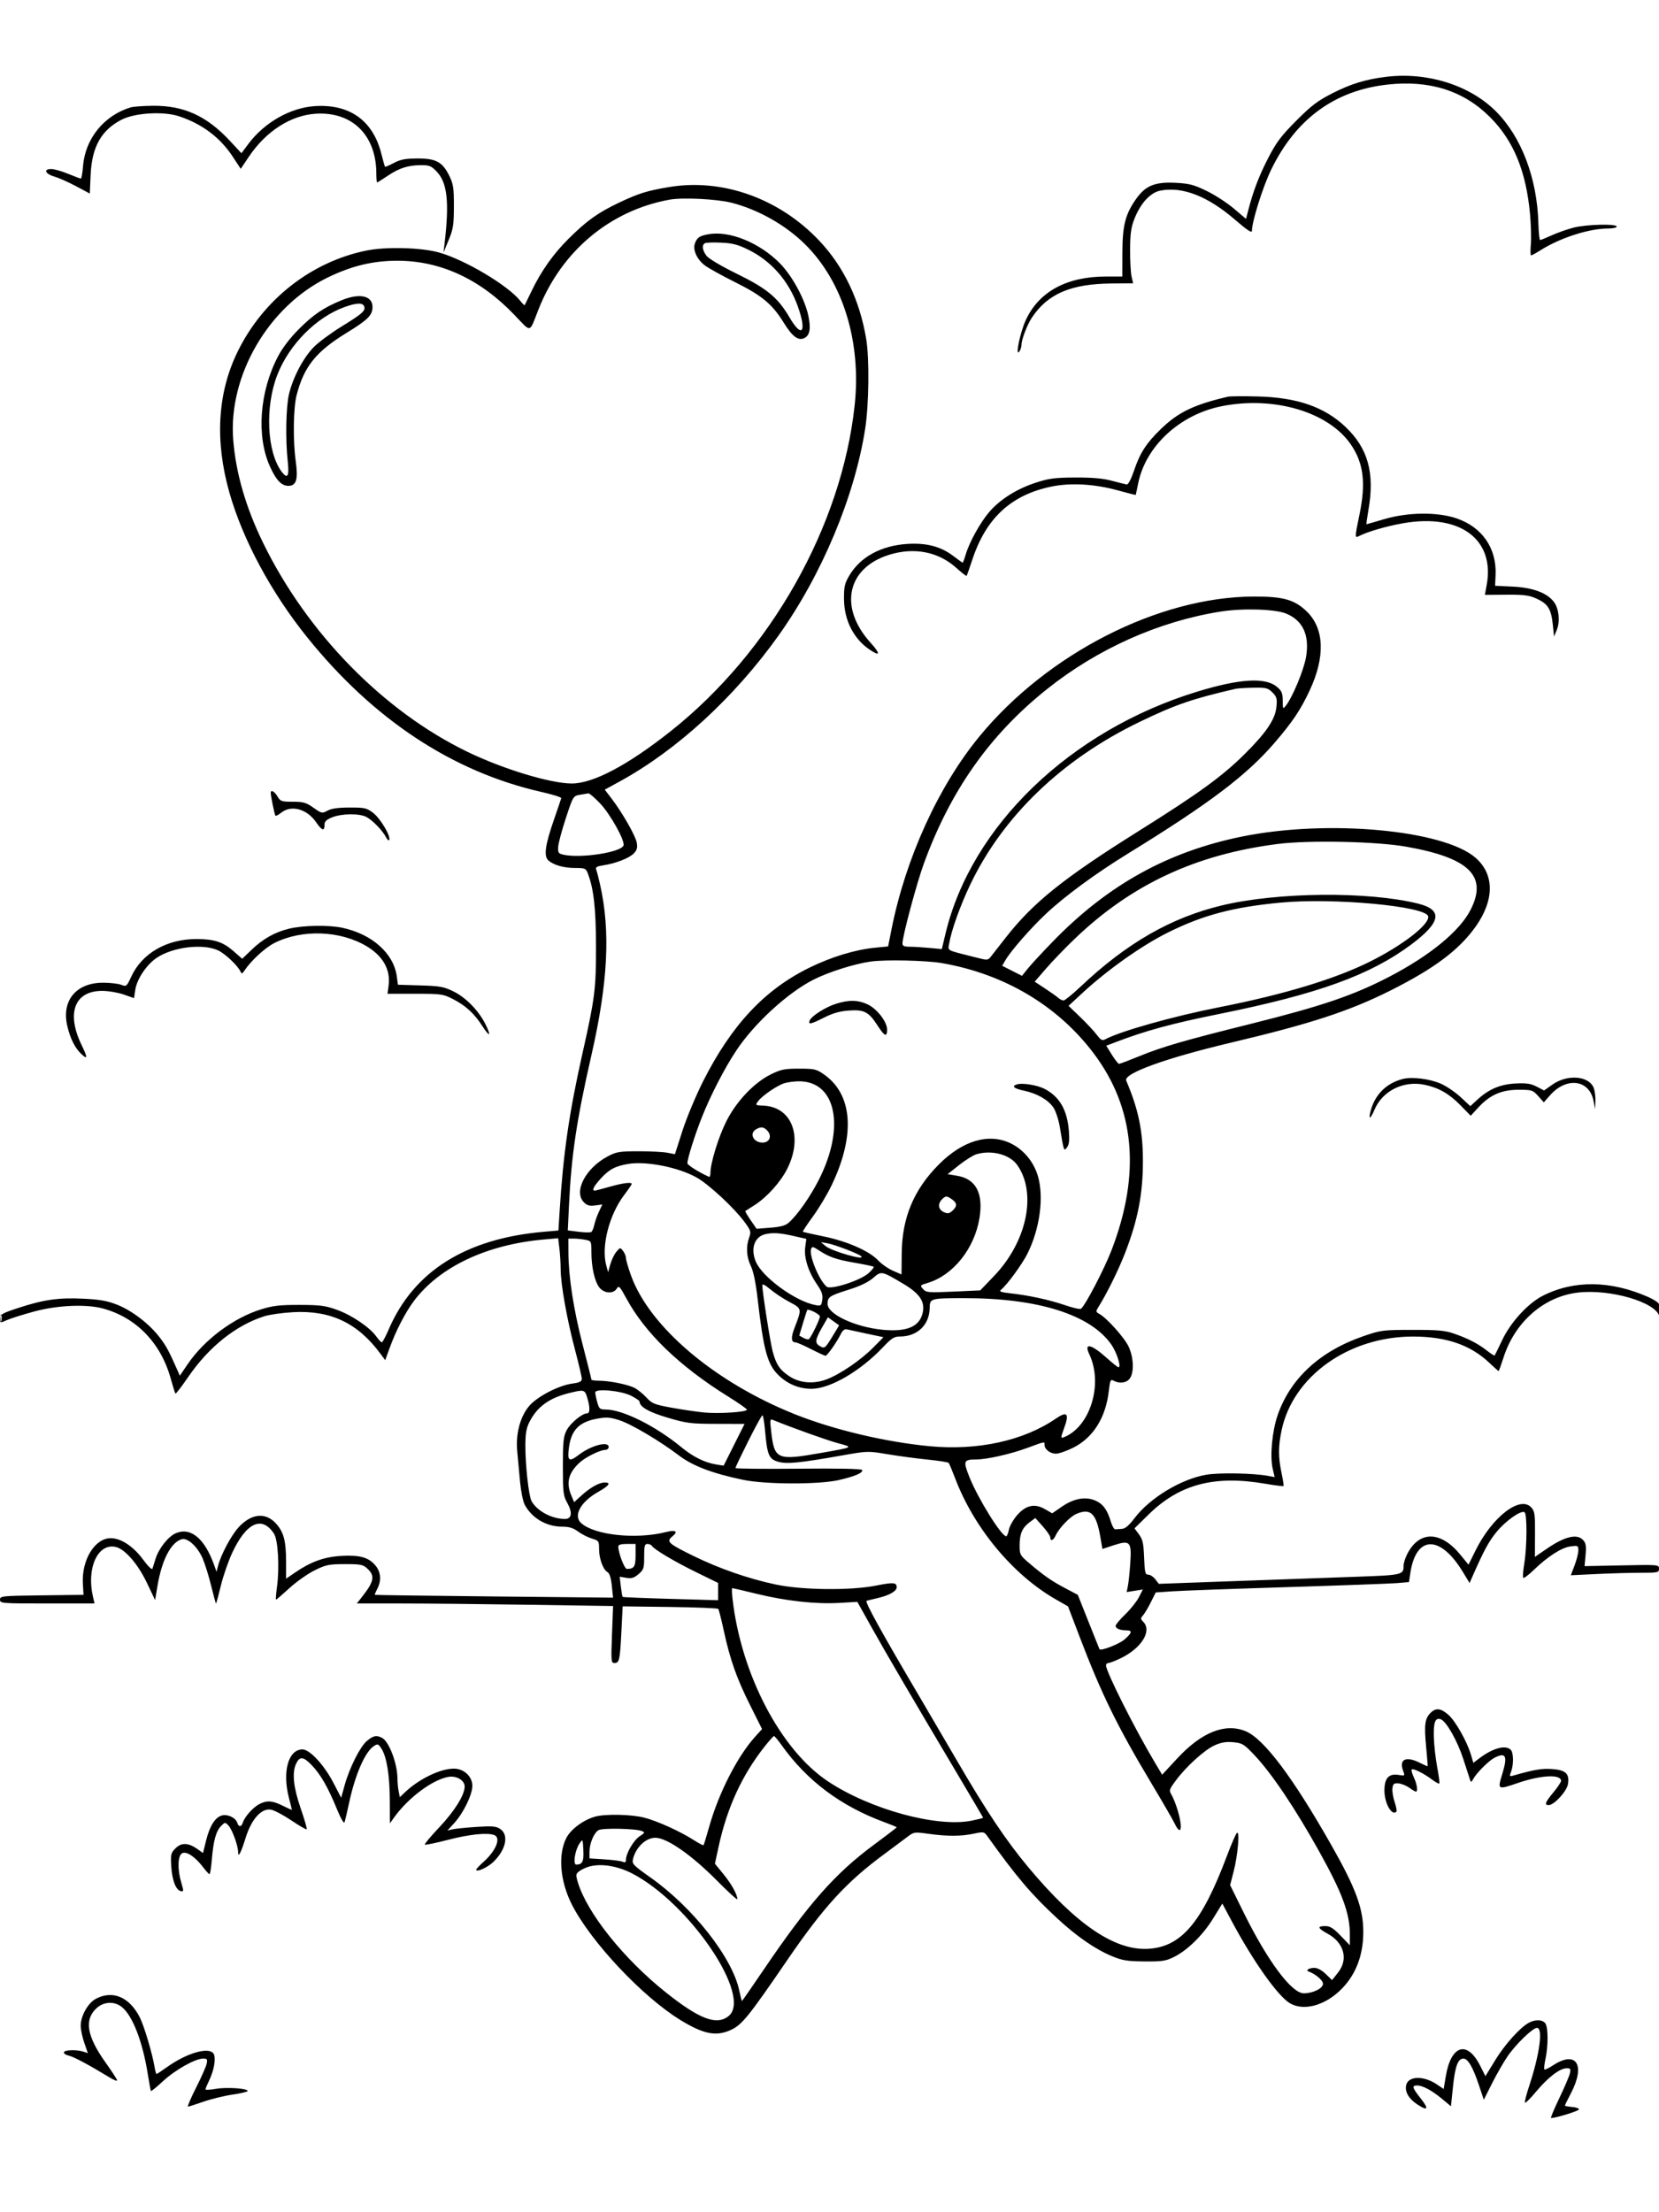 <svg xmlns="http://www.w3.org/2000/svg" width="864" height="1152" viewBox="0 0 864 1152" version="1.1">
	<path d="M 721.906 40.003 C 711.213 41.303, 703.376 43.714, 693.649 48.698 C 686.123 52.554, 682.815 55.082, 675 62.948 C 667.052 70.947, 664.662 74.143, 660.368 82.505 C 655.572 91.847, 652.629 99.592, 650.018 109.744 L 648.926 113.988 642.534 108.566 C 639.019 105.584, 632.623 101.447, 628.321 99.374 C 621.587 96.128, 619.310 95.547, 611.933 95.189 C 601.640 94.689, 596.711 96.656, 592.019 103.132 C 586.155 111.227, 584.581 117.145, 584.538 131.250 L 584.500 144 575.960 144 C 555.523 144, 541.006 151.908, 534.203 166.747 C 531.207 173.282, 528.566 186.305, 530.907 183 C 531.491 182.175, 531.976 180.615, 531.985 179.533 C 532.006 176.828, 534.942 169.129, 537.338 165.500 C 545.566 153.031, 557.669 147.816, 578.817 147.627 L 590.134 147.525 589.317 144.013 C 588.868 142.081, 588.524 135.775, 588.552 130 C 588.594 121.614, 589.049 118.377, 590.810 113.921 C 594.024 105.791, 599.071 100.302, 604.283 99.268 C 615.747 96.994, 629.034 102.173, 643.250 114.458 C 649.558 119.909, 652 121.515, 652 120.214 C 652 115.348, 657.643 97.388, 661.995 88.404 C 674.817 61.934, 695.152 47.064, 722.672 44.036 C 744.576 41.626, 762.254 47.249, 776 60.998 C 788.248 73.250, 794.777 89.075, 796.835 111.506 C 797.340 117.003, 797.527 124.088, 797.252 127.250 C 796.977 130.412, 797.042 133, 797.396 133 C 797.750 133, 799.943 131.797, 802.270 130.327 C 812.539 123.836, 827.560 119, 837.447 119 C 839.951 119, 842 118.550, 842 118 C 842 116.429, 826.138 116.814, 819.460 118.547 C 816.182 119.398, 811.083 121.198, 808.129 122.547 C 805.175 123.896, 802.459 125, 802.092 125 C 801.726 125, 801.316 121.064, 801.182 116.253 C 800.526 92.783, 792.343 71.232, 779.049 57.963 C 765.382 44.321, 743.352 37.397, 721.906 40.003 M 67.994 55.934 C 54.178 60.137, 44.396 72.201, 43.252 86.446 C 42.963 90.051, 42.450 92.998, 42.113 92.995 C 41.776 92.993, 38.800 91.879, 35.500 90.519 C 32.200 89.160, 28.262 88.037, 26.750 88.024 C 22.475 87.987, 23.449 90.522, 28.250 91.926 C 30.587 92.610, 35.712 94.885, 39.638 96.982 L 46.776 100.796 47.194 91.148 C 47.829 76.484, 52.764 67.699, 63.410 62.281 C 70.337 58.755, 85.064 57.877, 93.110 60.510 C 105.124 64.442, 114.592 71.525, 121.132 81.472 L 125.373 87.922 129.583 81.647 C 138.506 68.345, 151.371 60.061, 164.401 59.225 C 183.350 58.009, 195.938 70.373, 195.988 90.250 C 195.995 92.862, 196.180 95, 196.400 95 C 196.619 95, 199.118 93.440, 201.951 91.533 C 207.965 87.486, 212.609 86.013, 219.382 86.006 C 223.668 86.001, 224.666 86.427, 227.560 89.495 C 232.987 95.249, 234.059 105.449, 231.500 127 L 230.966 131.500 233.664 125 C 236.029 119.301, 236.364 117.145, 236.384 107.500 C 236.403 98.001, 236.090 95.850, 234.086 91.734 C 230.496 84.363, 227.130 82.494, 217.500 82.527 C 211.126 82.549, 208.617 83.020, 205.153 84.847 C 202.762 86.108, 200.674 86.996, 200.512 86.820 C 200.350 86.644, 199.480 83.575, 198.579 80 C 194.225 62.717, 182.003 54.029, 163.801 55.276 C 151.110 56.146, 137.651 63.822, 129.371 74.913 L 125.732 79.787 119.616 73.225 C 107.599 60.333, 95.704 54.935, 79.645 55.086 C 74.615 55.133, 69.372 55.515, 67.994 55.934 M 348.500 97.402 C 337.004 99.319, 332.662 100.668, 322.517 105.476 C 311.459 110.715, 305.662 114.848, 296.184 124.246 C 288.159 132.202, 281.816 141.173, 276.786 151.678 C 274.989 155.430, 273.409 158.681, 273.274 158.903 C 273.139 159.124, 272.106 158.134, 270.980 156.701 C 264.638 148.639, 242.013 135.188, 228.489 131.439 C 219.281 128.887, 201.014 128.411, 190.903 130.460 C 162.059 136.304, 136.898 156.082, 123.656 183.321 C 113.247 204.731, 111.826 229.565, 119.466 256.500 C 126.436 281.069, 141.236 308.589, 160.030 331.928 C 194.479 374.707, 235.762 401.949, 282 412.412 C 287.775 413.719, 292.407 415.173, 292.294 415.644 C 292.181 416.115, 290.465 421.176, 288.480 426.892 C 283.867 440.180, 283.100 445.908, 285.642 448.108 C 288.458 450.546, 293.701 452, 299.674 452 C 304.615 452, 305.135 452.222, 306.109 454.750 C 309.193 462.760, 310.355 473.005, 310.391 492.500 C 310.431 514.908, 309.837 519.664, 303.454 548.059 C 296.374 579.550, 293.304 600.758, 291.426 631.140 L 290.830 640.781 283.165 641.446 C 242.557 644.970, 215.432 662.045, 202.455 692.250 C 200.860 695.962, 199.236 699, 198.846 699 C 198.455 699, 197.162 697.632, 195.972 695.960 C 192.587 691.207, 183.330 684.924, 175.574 682.116 C 169.427 679.890, 166.863 679.551, 156 679.527 C 145.686 679.505, 142.189 679.906, 136 681.823 C 121.581 686.290, 106.404 697.625, 97.720 710.413 L 93.662 716.388 92.361 713.444 C 87.953 703.470, 86.621 701.004, 83.226 696.525 C 77.930 689.540, 68.848 682.534, 61.097 679.456 C 55.911 677.397, 52.130 676.719, 43.419 676.286 C 30.551 675.647, 22.532 676.799, 9.250 681.192 C 1.021 683.915, 0 684.516, 0 686.640 C 0 689.025, 0.003 689.026, 3.750 687.376 C 5.813 686.468, 12.225 684.455, 18 682.904 C 29.977 679.686, 44.826 679.041, 53.500 681.361 C 70.880 686.011, 83.788 699.327, 88.912 717.892 C 90.034 721.958, 91.142 725.476, 91.375 725.709 C 91.609 725.942, 94.573 722.083, 97.963 717.133 C 108.767 701.359, 122.861 690.113, 137.720 685.409 C 140.349 684.577, 147 683.638, 152.500 683.322 C 172.090 682.196, 186.315 688.930, 198.101 704.909 L 200.616 708.318 202.938 701.909 C 206.177 692.969, 211.122 683.395, 215.545 677.500 C 228.868 659.743, 253.357 648.133, 283.098 645.473 L 290.697 644.793 291.340 650.147 C 291.693 653.091, 291.987 657.975, 291.992 661 C 292.004 668.731, 295.285 687.129, 299.457 702.867 C 301.405 710.220, 303 717.040, 303 718.024 C 303 719.415, 301.874 719.967, 297.927 720.510 C 290.874 721.480, 279.799 727.248, 275.624 732.126 C 270.907 737.637, 268.513 746.660, 269.366 755.709 C 269.718 759.444, 270.375 766.550, 270.827 771.500 C 271.278 776.450, 272.361 781.850, 273.234 783.500 C 276.968 790.558, 284.516 795, 292.774 795 C 296.379 795, 298.485 795.645, 301.041 797.530 C 302.928 798.922, 306.165 800.568, 308.236 801.189 C 311.842 802.269, 312 802.500, 312 806.690 C 312 811.711, 314.082 817.387, 316.399 818.684 C 317.450 819.272, 318.205 821.665, 318.634 825.769 L 319.281 831.967 257.391 831.345 C 223.351 831.003, 195.379 830.627, 195.232 830.510 C 195.085 830.393, 195.645 828.993, 196.476 827.399 C 198.744 823.051, 198.377 818.602, 195.467 815.143 C 191.944 810.957, 187.284 809.674, 177.625 810.232 C 168.807 810.741, 161.812 813.281, 153.528 818.980 L 149 822.096 148.994 813.298 C 148.988 802.591, 147.807 797.988, 143.935 793.578 C 138.479 787.365, 131.001 788.020, 124.292 795.299 C 120.405 799.516, 115.028 809.612, 113.532 815.500 L 112.771 818.500 111.492 814.906 C 106.615 801.202, 99.355 795.154, 91.648 798.374 C 87.665 800.038, 82.658 806.350, 80.976 811.829 C 80.355 813.848, 79.654 816.108, 79.417 816.850 C 79.161 817.651, 77.179 815.746, 74.551 812.177 C 69.446 805.242, 63.037 801, 57.665 801 C 49.357 801, 42.420 812.356, 43.157 824.748 L 43.500 830.500 21.750 830.770 C 0.829 831.029, 0 831.114, 0 833.020 C 0 834.940, 0.747 835, 24.611 835 L 49.223 835 48.369 831.250 C 45.004 816.462, 50.972 803.517, 60.219 805.548 C 65.050 806.609, 71.810 814.394, 76.559 824.365 L 80.781 833.230 82.011 825.865 C 84.272 812.333, 89.043 803.143, 94.636 801.547 C 97.710 800.670, 102.823 805.338, 105.500 811.465 C 106.710 814.234, 108.718 820.663, 109.962 825.750 C 111.206 830.838, 112.348 835, 112.500 835 C 112.652 835, 113.783 830.838, 115.013 825.750 C 116.243 820.663, 118.933 812.900, 120.990 808.500 C 128.325 792.812, 136.451 789.128, 142.696 798.659 C 144.807 801.881, 145.624 816.272, 144.263 826.250 C 143.756 829.962, 143.533 833, 143.768 833 C 144.002 833, 147.149 830.292, 150.761 826.982 C 154.374 823.671, 160.274 819.513, 163.873 817.742 C 169.800 814.824, 171.285 814.519, 179.623 814.510 C 187.995 814.501, 189.062 814.719, 191.414 816.924 C 195.346 820.610, 194.802 823.556, 188.771 831.250 L 185.832 835 208.752 835 C 221.358 835, 251.386 835.299, 275.481 835.665 L 319.291 836.330 318.721 851.165 C 318.187 865.046, 318.268 866, 319.968 866 C 322.549 866, 322.871 864.565, 323.614 849.732 L 324.278 836.500 348.889 836.820 C 362.425 836.997, 373.754 837.447, 374.064 837.820 C 374.374 838.194, 375.653 843.225, 376.905 849 C 380.216 864.263, 383.617 873.910, 390.640 887.952 L 396.868 900.404 393.310 904.342 C 384.090 914.548, 374.371 933.527, 369.419 951 C 367.938 956.225, 366.580 960.670, 366.401 960.879 C 366.222 961.087, 363.921 959.878, 361.288 958.192 C 354.205 953.658, 342.314 948.272, 335.540 946.532 C 328.808 944.802, 315.279 944.517, 309.965 945.993 C 303.838 947.695, 297.262 952.567, 294.936 957.126 C 290.508 965.804, 291.661 979.656, 297.819 991.776 C 307.701 1011.225, 334.681 1039.904, 354.463 1051.986 C 366.439 1059.301, 372.920 1060.582, 380.509 1057.135 C 386.396 1054.460, 389.681 1050.400, 410.124 1020.528 C 429.048 992.875, 440.880 979.968, 460.608 965.456 C 464.949 962.263, 470.190 958.355, 472.256 956.773 C 475.985 953.917, 476.069 953.903, 483.579 954.948 C 493.337 956.305, 500.594 956.280, 507.181 954.868 C 512.222 953.787, 512.537 953.843, 514.168 956.118 C 529.541 977.562, 537.003 986.351, 550.408 998.801 C 560.709 1008.368, 570.441 1015.093, 579.241 1018.725 C 584.528 1020.907, 587.130 1021.323, 596 1021.404 C 605.127 1021.487, 607.126 1021.192, 611.286 1019.143 C 618.383 1015.649, 626.435 1007.752, 631.815 999.009 L 636.583 991.262 641.450 1000.381 C 652.462 1021.012, 665.271 1039.150, 671.586 1043.053 C 678.385 1047.255, 688.952 1044.773, 697.396 1036.989 C 705.729 1029.308, 710 1018.806, 710 1006 C 710 993.849, 706.147 983.369, 693.455 961 C 673.363 925.589, 658.258 905.487, 648.782 901.546 C 638.114 897.110, 625.826 901.970, 613.156 915.637 L 605.247 924.169 601.753 918.334 C 591.280 900.847, 576.029 870.586, 576.008 867.250 C 576.004 866.563, 576.563 865.996, 577.250 865.990 C 577.938 865.985, 580.750 864.908, 583.500 863.597 C 594.447 858.380, 600.126 849.269, 595.385 844.528 C 593.945 843.088, 593.933 842.727, 595.271 841.206 C 596.096 840.268, 597.926 837.197, 599.335 834.383 L 601.899 829.266 610.699 828.660 C 615.540 828.327, 642.450 827.346, 670.500 826.480 C 698.550 825.614, 724.266 824.670, 727.647 824.384 L 733.793 823.863 734.492 819.181 C 737.432 799.475, 749.994 799.126, 761.748 818.424 L 765.356 824.348 766.636 821.424 C 772.678 807.622, 775.313 802.731, 779.381 797.769 C 784.167 791.930, 792.108 786.331, 793.970 787.482 C 795.363 788.342, 795.287 805.380, 793.851 814.075 C 793.218 817.903, 792.975 821.308, 793.310 821.643 C 793.644 821.978, 796.074 820.164, 798.709 817.612 C 805.986 810.566, 813.220 805.914, 817.872 805.290 C 821.800 804.763, 822 804.864, 822 807.358 C 822 808.799, 821.117 812.302, 820.038 815.142 L 818.076 820.306 831.696 819.653 C 839.187 819.294, 849.520 819, 854.658 819 C 863.508 819, 864 818.888, 864 816.881 C 864 814.783, 863.820 814.767, 844.615 815.162 L 825.230 815.560 825.755 809.764 C 826.179 805.090, 825.933 803.584, 824.485 801.984 C 821.374 798.546, 814.963 800.058, 805.667 806.422 L 799.352 810.746 799.426 798.981 C 799.491 788.581, 799.269 786.960, 797.512 785.016 C 791.719 778.607, 777.111 789.879, 768.421 807.462 L 764.788 814.814 760.585 809.657 C 750.388 797.145, 739.183 796.964, 732.903 809.210 C 731.856 811.251, 730.993 813.951, 730.985 815.210 C 730.951 820.201, 730.796 820.235, 703.851 821.175 C 689.908 821.662, 661.625 822.672, 641 823.420 L 603.500 824.779 601.667 822.390 C 600.658 821.075, 599.015 820, 598.016 820 C 596.422 820, 596.156 818.906, 595.849 811.082 C 595.558 803.650, 595.112 801.640, 593.173 799.018 L 590.845 795.872 598.173 788.680 C 614.211 772.938, 632.353 768.119, 658.685 772.608 C 663.873 773.492, 668.268 774.055, 668.453 773.858 C 668.637 773.661, 668.170 770.575, 667.415 767 C 665.664 758.711, 665.677 753.190, 667.467 744.743 C 673.418 716.657, 702.397 696, 735.846 696 C 753.125 696, 765.730 700.322, 775.578 709.625 C 778.126 712.031, 780.331 714, 780.479 714 C 780.628 714, 781.783 710.786, 783.046 706.858 C 788.985 688.386, 803.987 675.256, 821.590 673.124 C 838.426 671.085, 862.400 678.062, 864.211 685.529 C 864.766 687.816, 864.827 687.578, 864.477 684.500 C 864.227 682.300, 864.017 679.913, 864.011 679.195 C 864.005 678.477, 861.483 676.777, 858.407 675.416 C 838.857 666.771, 819.742 666.531, 803.543 674.728 C 795.864 678.614, 786.811 688.454, 782.416 697.691 C 780.373 701.986, 778.564 705.667, 778.397 705.871 C 778.229 706.074, 776.384 704.897, 774.296 703.254 C 769.729 699.659, 764.391 696.923, 757 694.387 C 752.491 692.840, 748.618 692.505, 735.500 692.525 C 720.055 692.550, 719.170 692.664, 710 695.826 C 687.471 703.595, 672.050 717.779, 665.427 736.823 C 662.517 745.191, 661.296 758.310, 662.820 764.851 L 663.833 769.202 660.666 768.597 C 653.107 767.150, 635.156 766.793, 628.282 767.952 C 615.113 770.174, 598.804 780.047, 590.807 790.640 C 588.062 794.276, 585.994 796.048, 584.380 796.150 C 583.071 796.232, 581.487 796.345, 580.860 796.400 C 580.234 796.455, 579.153 794.576, 578.458 792.224 C 576.646 786.088, 574.353 783.045, 570.246 781.329 C 565.190 779.217, 559.163 780.354, 553.019 784.581 L 547.979 788.048 544.200 785.873 C 538.790 782.759, 534.177 783.808, 529.561 789.199 C 527.619 791.469, 525.748 794.827, 525.403 796.663 C 525.059 798.498, 524.432 800, 524.009 800 C 521.516 800, 509.286 780.288, 504.849 769.120 C 501.532 760.769, 501.807 760.041, 508.292 760.015 C 514.026 759.992, 526.236 757.232, 535.163 753.940 C 544.447 750.517, 544 750.593, 544 752.429 C 544 754.737, 546.927 757, 549.912 757 C 551.435 757, 555.481 755.601, 558.904 753.890 C 569.334 748.678, 575.877 738.244, 577.478 724.266 C 578.125 718.621, 578.366 718.126, 580.031 719.016 C 583.141 720.681, 586.786 720.144, 588.443 717.777 C 590.711 714.540, 590.402 706.836, 587.780 701.239 C 585.588 696.559, 576.381 686.286, 572.500 684.191 C 570.684 683.210, 570.633 682.899, 571.948 680.805 C 576.373 673.757, 582.422 661.526, 585.881 652.631 C 592.591 635.377, 595.239 621.731, 595.223 604.500 C 595.208 588.793, 592.885 577.636, 586.528 562.737 C 584.939 559.013, 607.083 551.003, 641.500 542.852 C 682.537 533.133, 702.616 526.572, 723.900 515.928 C 746.830 504.460, 759.788 494.770, 768.446 482.618 C 778.329 468.748, 778.357 455.357, 768.522 446.726 C 751.893 432.133, 691.411 426.593, 647 435.594 C 608.273 443.444, 577.039 460.736, 548.448 490.156 C 542.920 495.845, 537.012 502.223, 535.321 504.329 L 532.245 508.158 527.087 505.544 L 521.928 502.930 523.714 499.856 C 526.433 495.175, 536.856 483.270, 544.633 475.961 C 554.546 466.644, 570.495 454.922, 587.439 444.500 C 629.826 418.428, 649.261 403.737, 663.852 386.740 C 673.194 375.857, 677.372 369.624, 682.068 359.563 C 690.288 341.952, 689.728 327.249, 680.499 318.364 C 674.153 312.255, 668.264 310.602, 653 310.644 C 603.496 310.781, 545.609 340.288, 510.071 383.500 C 488.727 409.453, 471.644 446.946, 464.284 483.989 L 462.525 492.845 455.512 493.538 C 445.294 494.549, 432.890 498.339, 421.500 503.930 C 398.195 515.369, 381.017 533.722, 366.211 563 C 362.457 570.425, 357.611 582.022, 355.442 588.770 L 351.500 601.040 347.500 600.270 C 345.300 599.847, 338.550 599.507, 332.500 599.515 C 322.548 599.529, 321.024 599.782, 316.500 602.176 C 304.921 608.303, 298.573 620.573, 304.116 626.116 C 305.763 627.763, 307.061 628.121, 309.970 627.731 L 313.708 627.230 311.971 630.865 C 311.016 632.864, 309.922 635.957, 309.540 637.739 C 309.159 639.520, 308.423 641.239, 307.906 641.558 C 307.388 641.878, 304.432 641.823, 301.335 641.436 L 295.705 640.733 296.357 627.072 C 297.580 601.445, 300.331 583.126, 308.003 549.500 C 316.655 511.580, 318 484.913, 312.491 460.500 C 311.747 457.200, 310.857 453.774, 310.514 452.887 C 310.019 451.606, 310.779 451.137, 314.195 450.614 C 320.757 449.610, 327.797 446.845, 330.139 444.352 C 331.769 442.617, 332.103 441.361, 331.618 438.779 C 330.933 435.126, 324.095 423.166, 318.509 415.852 L 314.959 411.203 322.729 406.950 C 352.549 390.630, 382.430 363.205, 405.328 331.141 C 427.942 299.475, 445.116 258.520, 450.591 223.205 C 452.546 210.594, 452.815 186.612, 451.115 176.500 C 447.692 156.132, 439.416 138.831, 426.618 125.291 C 405.866 103.334, 376.275 92.769, 348.500 97.402 M 348.691 103.974 C 317.667 109.630, 292.408 130.788, 280.440 161.145 C 275.456 173.785, 277.004 173.466, 267.700 163.774 C 249.829 145.159, 229.050 135.653, 206.500 135.777 C 193.907 135.847, 182.952 138.525, 170.576 144.560 C 139.798 159.568, 118.844 195.593, 121.460 229 C 122.818 246.326, 127.997 264.203, 137.015 282.686 C 159.960 329.713, 199.717 370.355, 243.500 391.539 C 262.001 400.491, 286.761 408, 297.776 408 C 308.936 408, 326.912 398.495, 349.300 380.757 C 401.353 339.515, 438.388 273.880, 445.111 210.958 C 448.639 177.931, 439.002 146.713, 419.255 127.199 C 409.092 117.156, 394.898 109.135, 381 105.581 C 373.324 103.618, 355.507 102.732, 348.691 103.974 M 368.966 121.976 C 364.371 122.807, 363.077 123.667, 361.945 126.645 C 360.658 130.029, 362.921 135.084, 367.144 138.262 C 368.990 139.651, 376.043 143.554, 382.817 146.935 C 396.898 153.963, 402.204 158.380, 408.157 168.027 C 412.699 175.387, 415.849 177.686, 419.045 175.976 C 421.767 174.519, 422.361 171.056, 421.008 164.538 C 419.199 155.824, 412.617 143.675, 406.149 137.112 C 395.573 126.380, 379.896 119.999, 368.966 121.976 M 367.250 126.602 C 365.394 127.440, 365.733 130.391, 368.020 133.298 C 369.157 134.744, 375.989 138.774, 383.660 142.524 C 399.367 150.202, 405.145 154.975, 411.123 165.211 C 417.641 176.372, 420.288 173.103, 415.566 159.724 C 410.864 146.398, 401.782 135.965, 389.720 130.031 C 384.334 127.382, 381.455 126.628, 375.720 126.366 C 371.749 126.185, 367.938 126.291, 367.250 126.602 M 177.842 156.375 C 168.547 160.198, 163.264 163.768, 155.680 171.352 C 151.122 175.910, 147.140 181.108, 144.811 185.539 C 135.137 203.950, 133.438 227.211, 140.616 242.997 C 143.853 250.115, 146.616 253, 150.199 253 C 154.323 253, 155.335 249.641, 154.032 240.277 C 152.516 229.375, 152.749 212.384, 154.508 205.632 C 158.375 190.783, 164.624 183.050, 180.710 173.203 C 191.627 166.520, 194 164.133, 194 159.834 C 194 153.948, 187.254 152.503, 177.842 156.375 M 179.402 159.908 C 164.751 165.184, 150.646 179.383, 144.484 195.058 C 137.865 211.896, 138.984 235.691, 146.874 245.894 C 149.763 249.629, 150.700 247.876, 149.859 240.310 C 148.605 229.020, 148.918 211.972, 150.504 205.246 C 152.589 196.405, 158.158 185.923, 163.646 180.513 C 166.224 177.971, 172.721 173.195, 178.082 169.901 C 188.781 163.326, 190.510 161.772, 189.643 159.513 C 188.882 157.528, 185.668 157.652, 179.402 159.908 M 639.500 206.577 C 621.755 210.722, 613.614 214.647, 604.580 223.412 C 596.908 230.855, 593.753 235.756, 590.538 245.223 C 589.051 249.599, 587.555 252.416, 586.783 252.290 C 586.077 252.174, 582.575 251.298, 579 250.343 C 574.393 249.113, 568.860 248.624, 560 248.665 C 549.319 248.714, 546.324 249.105, 539.422 251.351 C 529.550 254.562, 520.820 260.059, 515.219 266.589 C 510.510 272.079, 504.843 282.305, 502.939 288.750 C 502.249 291.087, 501.534 293, 501.350 293 C 501.167 293, 498.959 291.429, 496.444 289.509 C 489.984 284.578, 482.522 282.622, 472.552 283.248 C 458.857 284.108, 448.002 290.038, 442.268 299.791 C 439.887 303.841, 439.508 305.549, 439.556 312 C 439.638 323.096, 444.617 332.795, 453.141 338.463 C 458.498 342.025, 458.571 340.426, 453.317 334.613 C 436.727 316.262, 441.101 295.739, 463.058 288.905 C 476.079 284.852, 488.661 287.293, 497.991 295.681 C 500.789 298.197, 503.224 300.085, 503.403 299.878 C 503.582 299.670, 504.921 295.879, 506.379 291.452 C 513.495 269.848, 526.595 257.724, 547.500 253.397 C 557.682 251.289, 570.120 252.015, 582.455 255.439 C 587.380 256.805, 591.453 257.828, 591.506 257.712 C 591.559 257.595, 592.111 254.948, 592.732 251.829 C 596.606 232.375, 614.398 215.886, 636.208 211.537 C 663.456 206.103, 691.816 214.471, 703.462 231.381 C 710.155 241.098, 711.438 251.453, 708 268 C 705.532 279.878, 705.522 280.318, 707.750 279.163 C 712.189 276.862, 722.336 273.923, 731 272.429 C 760.423 267.355, 778.627 280.909, 774.260 304.637 L 773.314 309.773 784.407 309.689 C 793.656 309.619, 796.275 309.955, 800.166 311.709 C 806.113 314.391, 807.830 317.088, 808.669 325.069 L 809.345 331.500 810.775 328.006 C 812.547 323.675, 811.915 317.129, 809.386 313.622 C 805.932 308.832, 798.455 305.989, 787.991 305.487 L 778.634 305.038 778.889 299.524 C 779.538 285.519, 771.916 274.451, 758.500 269.915 C 748.456 266.519, 733.066 266.711, 720.735 270.387 C 715.914 271.824, 711.836 273, 711.673 273 C 711.510 273, 711.949 269.738, 712.648 265.750 C 716.055 246.339, 712.494 233.432, 700.639 222.219 C 689.706 211.880, 675.513 206.977, 655 206.454 C 647.575 206.265, 640.600 206.320, 639.500 206.577 M 635.500 318.502 C 603.335 323.643, 571.498 337.898, 545.140 358.960 C 515.505 382.641, 495.124 411.504, 481.209 449.500 C 477.444 459.781, 470 487.550, 470 491.314 C 470 492.594, 470.903 493.002, 473.750 493.007 C 475.813 493.011, 480.425 493.287, 484 493.621 L 490.500 494.227 492.369 486.364 C 505.729 430.136, 557.450 380.364, 623.500 360.172 C 645.662 353.396, 658.984 352.591, 665.010 357.662 C 667.530 359.782, 668.005 360.911, 668.032 364.839 C 668.062 369.272, 668.141 369.402, 669.652 367.500 C 673.104 363.154, 679.013 348.959, 680.164 342.247 C 682.123 330.823, 678.577 323.071, 669.754 319.497 C 663.947 317.144, 647.062 316.653, 635.500 318.502 M 643.500 358.694 C 620.963 363.896, 612.065 366.963, 593.500 375.927 C 552.965 395.497, 522.128 425.191, 505.119 461.028 C 500.020 471.773, 495.423 484.659, 494.364 491.180 C 493.694 495.308, 492.246 494.526, 507.972 498.524 C 514.228 500.115, 514.495 500.105, 515.972 498.228 C 516.812 497.160, 520.373 492.614, 523.884 488.125 C 538.093 469.960, 553.953 457.246, 592.647 433 C 624.267 413.187, 636.428 404.366, 648.159 392.735 C 659.475 381.516, 664.141 374.584, 664.768 368.065 C 665.180 363.777, 664.911 362.821, 662.666 360.575 C 660.342 358.251, 659.380 358.011, 652.795 358.116 C 648.783 358.180, 644.600 358.440, 643.500 358.694 M 141 412.864 C 141 414.540, 143.020 424.353, 143.454 424.788 C 143.697 425.030, 145.104 424.277, 146.582 423.114 C 151.757 419.044, 159.839 421.275, 164.551 428.074 C 167.668 432.572, 169 433.031, 169 429.609 C 169 427.750, 169.896 426.859, 173.020 425.609 C 177.986 423.621, 187.185 423.521, 190.800 425.415 C 194.011 427.097, 199.246 432.503, 201.048 435.997 C 201.756 437.371, 202.510 437.969, 202.725 437.326 C 203.448 435.157, 198.055 426.144, 194.339 423.312 C 190.952 420.731, 189.945 420.501, 182.075 420.515 C 176.122 420.525, 172.609 421.019, 170.586 422.129 C 167.766 423.676, 167.530 423.628, 163.254 420.614 C 159.432 417.919, 157.982 417.500, 152.486 417.500 C 146.619 417.500, 146.012 417.291, 144.511 414.750 C 142.951 412.109, 141 411.061, 141 412.864 M 302 413.882 C 298.529 414.495, 298.469 414.594, 294.702 426 C 292.613 432.325, 290.813 439.059, 290.702 440.965 C 290.521 444.066, 290.816 444.501, 293.500 445.097 C 302.420 447.078, 323.347 443.866, 324.713 440.306 C 325.632 437.912, 317.815 423.874, 312.443 418.273 C 309.662 415.373, 306.962 413.059, 306.443 413.132 C 305.925 413.204, 303.925 413.542, 302 413.882 M 665.474 439.486 C 622.692 444.934, 589.211 460.585, 559.608 488.973 C 554.717 493.663, 548.049 500.585, 544.790 504.355 L 538.864 511.210 544.182 514.696 C 547.107 516.614, 550.210 518.817, 551.079 519.591 C 551.947 520.366, 553.213 521, 553.892 521 C 554.571 521, 558.586 517.731, 562.813 513.736 C 586.779 491.086, 609.899 477.814, 636.456 471.459 C 665.471 464.515, 712.502 464.093, 738.500 470.543 C 751.625 473.799, 750.529 480.259, 734.873 491.914 C 713.505 507.822, 686.346 517.638, 635 528.011 C 610.153 533.031, 596.647 536.709, 580.814 542.768 L 576.129 544.561 579.066 549.280 C 580.682 551.876, 582.359 554, 582.794 554 C 583.228 554, 587.973 552.207, 593.338 550.016 C 605.506 545.046, 616.125 541.965, 651.500 533.140 C 688.375 523.941, 705.010 518.279, 723.578 508.607 C 744.712 497.599, 760.107 484.962, 765.776 473.970 C 774.923 456.234, 765.318 446.733, 732.349 440.905 C 716.823 438.161, 681.728 437.416, 665.474 439.486 M 667 470.026 C 642.219 472.372, 626.682 476.476, 608.500 485.478 C 594.742 492.291, 576.797 504.979, 563.500 517.296 L 556.500 523.781 562.587 529.640 C 565.935 532.863, 569.810 537.012, 571.198 538.860 C 573.284 541.636, 574.050 542.044, 575.611 541.210 C 583.598 536.942, 611.074 529.212, 635 524.503 C 668.722 517.865, 695.328 509.812, 713.500 500.742 C 730.594 492.210, 744.595 481.329, 743.799 477.195 C 742.782 471.915, 694.582 467.415, 667 470.026 M 150.550 483.606 C 143.111 485.404, 136.853 488.946, 130.818 494.771 L 126.137 499.290 121.627 495.321 C 116.182 490.527, 111.515 489, 102.315 489 C 86.758 489, 73.946 496.420, 68.291 508.705 C 65.984 513.715, 65.793 513.870, 63.197 512.844 C 61.714 512.257, 57.502 511.761, 53.839 511.742 C 39.715 511.666, 31.923 521.017, 35.047 534.294 C 36.596 540.877, 39.084 545.827, 42.403 548.924 C 45.670 551.974, 45.681 550.785, 42.446 544.081 C 34.455 527.516, 38.854 516, 53.173 516 C 56.405 516, 61.470 516.851, 64.428 517.890 L 69.806 519.780 70.460 515.418 C 71.286 509.908, 76.308 502.373, 81.500 498.853 C 89.887 493.166, 105.497 491.221, 113.500 494.866 C 117.242 496.570, 123.988 502.976, 125.339 506.108 C 125.809 507.198, 126.217 507.078, 127.220 505.554 C 130.690 500.281, 138.040 493.505, 142.984 491.022 C 157.390 483.785, 177.407 484.548, 191.118 492.858 C 199.599 497.997, 203.496 505.106, 202.363 513.370 L 201.797 517.500 216.148 517.500 C 229.923 517.500, 230.721 517.613, 236 520.319 C 242.544 523.674, 247.008 527.781, 251.185 534.288 C 255.009 540.248, 255.998 539.723, 252.852 533.402 C 249.333 526.330, 242.651 519.467, 236.203 516.300 C 231.147 513.818, 229.180 513.460, 218.872 513.148 L 207.244 512.797 206.641 508.395 C 205.001 496.432, 193.690 486.378, 178.201 483.116 C 171.057 481.612, 157.826 481.846, 150.550 483.606 M 453.500 500.715 C 445.068 501.881, 431.608 506.135, 423.704 510.133 C 410.308 516.907, 392.898 532.863, 383.538 546.943 C 377.300 556.327, 370.049 570.375, 365.484 581.927 C 361.801 591.245, 358 603.334, 358 605.730 C 358 606.705, 363.797 610.362, 369.250 612.828 C 369.663 613.014, 370 612.076, 370 610.743 C 370 605.638, 374.149 592.147, 378.225 584 C 383.464 573.527, 392.745 563.745, 401.538 559.427 C 406.736 556.875, 408.610 556.500, 416.164 556.500 C 424.190 556.500, 425.147 556.723, 429.164 559.532 C 444.097 569.972, 445.570 591.135, 433.169 617.078 C 430.914 621.795, 426.529 629.133, 423.424 633.384 C 420.320 637.635, 417.942 641.254, 418.140 641.427 C 418.338 641.599, 423.225 642.702, 429 643.879 C 441.206 646.365, 452.817 651.481, 457.374 656.380 C 459.093 658.229, 462.525 660.624, 465 661.704 L 469.500 663.665 469.613 652.583 C 469.803 634.074, 475.892 619.511, 488.923 606.402 C 501.392 593.858, 515.077 589.868, 526.486 595.449 C 533.079 598.675, 538.327 604.995, 540.506 612.334 C 543.796 623.412, 541.541 640.042, 534.989 653.023 C 532.194 658.559, 524.433 669.134, 521.321 671.646 C 520.204 672.548, 521.242 672.939, 526.201 673.482 C 535.748 674.527, 546.692 676.903, 554.715 679.672 C 558.683 681.041, 562.379 681.884, 562.929 681.544 C 564.986 680.272, 575.116 660.875, 578.946 650.874 C 594.185 611.078, 591.061 577.009, 569.558 548.500 C 550.860 523.709, 523.115 507.207, 490.619 501.547 C 482.421 500.119, 461.241 499.644, 453.500 500.715 M 435.552 522.658 C 430.060 524.343, 422.562 529.094, 421.652 531.465 C 420.795 533.699, 422.307 533.379, 429.279 529.853 C 433.741 527.597, 437.365 526.572, 442.097 526.230 C 450.064 525.654, 452.447 526.905, 457.052 534.081 C 460.647 539.683, 462 540.249, 462 536.150 C 462 532.046, 456.654 525.200, 451.688 522.945 C 446.701 520.681, 442.251 520.602, 435.552 522.658 M 730.500 561.877 C 721.699 564.191, 715.769 570.295, 713.621 579.250 C 712.636 583.359, 713.827 582.570, 715.896 577.742 C 720.097 567.942, 731.073 562.563, 742.061 564.920 C 749.404 566.495, 754.764 569.581, 760.680 575.641 L 765.936 581.024 769.901 576.723 C 775.959 570.151, 781.976 567.500, 790.832 567.500 C 797.853 567.500, 798.288 567.639, 801.090 570.775 L 804.017 574.050 807.243 570.376 C 815.703 560.741, 827.539 562.115, 829.836 573 L 830.786 577.500 830.893 573.315 C 830.952 571.013, 830.569 567.997, 830.043 566.613 C 827.606 560.203, 816.354 559.251, 808.497 564.789 L 804.144 567.858 800.322 565.866 C 797.316 564.300, 795.006 563.946, 789.500 564.209 C 781.464 564.593, 775.489 567.078, 769.572 572.498 L 765.728 576.019 760.832 571.440 C 758.139 568.921, 753.549 565.767, 750.632 564.432 C 744.921 561.817, 735.347 560.602, 730.500 561.877 M 408.581 564.045 C 404.885 565.150, 397.008 570.513, 394.864 573.384 C 393.246 575.550, 393.277 575.577, 397.622 575.766 C 412.400 576.409, 418.297 591.833, 410.106 608.417 C 406.658 615.397, 399.532 623.363, 393 627.540 C 390.525 629.122, 388.344 630.516, 388.154 630.638 C 387.963 630.760, 389.204 632.890, 390.911 635.371 L 394.015 639.882 401.258 639.312 C 406.678 638.885, 409.094 638.208, 410.861 636.621 C 415.408 632.537, 421.992 623.136, 426.454 614.357 C 440.454 586.813, 435.385 562.681, 415.685 563.086 C 413.383 563.133, 410.187 563.565, 408.581 564.045 M 529.750 564.652 C 526.563 565.553, 527.930 566.844, 533.250 567.957 C 540.070 569.383, 545.895 572.720, 548.617 576.759 C 549.813 578.535, 551.300 583.028, 551.921 586.744 C 554.112 599.867, 554.038 599.659, 555.714 597.443 C 556.807 595.999, 557.050 593.802, 556.661 588.884 C 555.798 577.951, 551.779 571.019, 543.977 567.004 C 540.238 565.080, 532.667 563.828, 529.750 564.652 M 393.750 588.080 C 390.062 590.228, 392.368 595, 397.093 595 C 400.928 595, 402.242 591.385, 399.429 588.571 C 397.621 586.764, 396.219 586.642, 393.750 588.080 M 508.500 601.069 C 506.850 601.558, 502.800 604.092, 499.500 606.699 L 493.500 611.441 498.500 612.281 C 508.268 613.922, 512.204 621.383, 510.110 634.287 C 507.534 650.164, 496.414 664.099, 483.150 668.073 C 479.098 669.287, 479.031 669.377, 480.741 671.282 C 482.385 673.113, 483.413 673.199, 496.500 672.599 L 510.500 671.958 517.714 664.441 C 534.856 646.581, 540.122 621.254, 529.735 606.633 C 525.858 601.177, 516.454 598.713, 508.500 601.069 M 327.203 606.105 C 320.323 607.264, 317.168 608.965, 312.675 613.938 C 309.169 617.818, 308.118 620, 309.753 620 C 310.167 620, 313.654 619.100, 317.500 618 C 324.333 616.046, 329 615.455, 329 616.543 C 329 616.842, 327.195 619.477, 324.988 622.399 C 317.187 632.732, 313.036 649.167, 315.744 659 L 316.708 662.500 317.867 658.345 C 318.504 656.059, 319.920 653.134, 321.012 651.845 C 322.962 649.543, 323.026 649.536, 324.499 651.441 C 325.325 652.509, 326 654.169, 326 655.132 C 326 656.094, 327.182 660.170, 328.626 664.190 C 338.252 690.982, 372.318 719.824, 414 736.473 C 434.163 744.526, 461.082 750.911, 484.118 753.103 C 509.148 755.485, 533.049 750.267, 549.840 738.755 C 555.758 734.698, 557.002 736.047, 554.245 743.530 C 552.413 748.504, 552.367 749.074, 553.838 748.518 C 567.676 743.289, 574.684 720.780, 567.312 705.245 C 564.319 698.937, 568.280 699.838, 576.647 707.368 C 579.478 709.916, 582.115 712, 582.508 712 C 584.049 712, 581.681 704.397, 578.866 700.305 C 568.103 684.661, 540.722 675.976, 502.289 676.014 C 484.615 676.031, 484.248 676.133, 484.180 681.052 C 484.058 689.874, 477.827 695.924, 468.807 695.978 C 465.633 695.997, 464.370 696.785, 459.832 701.584 C 448.118 713.970, 432.422 723.124, 422.750 723.211 C 416.054 723.272, 409.712 720.568, 404.917 715.608 C 399.582 710.090, 397.555 702.418, 394.584 676.500 C 393.609 668, 392.385 662.046, 391.047 659.298 C 388.750 654.583, 388.431 649.216, 390.163 644.427 C 391.240 641.448, 391.059 640.848, 387.704 636.277 C 382.443 629.111, 369.299 616.889, 362.969 613.277 C 353.564 607.911, 336.636 604.516, 327.203 606.105 M 490.571 624.571 C 488.233 626.910, 488.649 629.883, 491.496 631.180 C 493.558 632.120, 494.340 632.002, 495.996 630.504 C 498.591 628.155, 498.530 626.484, 495.777 624.557 C 493.009 622.618, 492.524 622.619, 490.571 624.571 M 398.500 642.719 C 392.952 644.071, 390.838 650.055, 393.531 656.785 C 396.776 664.896, 414.042 677.565, 424.622 679.599 C 427.549 680.161, 427.774 679.992, 428.232 676.872 C 428.615 674.260, 428.016 672.521, 425.444 668.782 C 420.952 662.251, 418.614 654.835, 419.351 649.455 L 419.942 645.147 413.023 643.574 C 406.150 642.010, 402.332 641.786, 398.500 642.719 M 296.031 652.250 C 296.086 664.933, 298.715 681.969, 303.426 700.160 C 305.942 709.873, 308 718.086, 308 718.410 C 308 718.735, 309.717 719, 311.816 719 C 317.329 719, 326.974 720.935, 330.480 722.745 C 332.141 723.603, 334.932 725.865, 336.681 727.772 C 339.556 730.907, 340.807 731.413, 349.681 733.036 C 355.082 734.023, 362.735 735.149, 366.689 735.539 C 374.348 736.293, 389 735.332, 389 734.076 C 389 733.662, 384.539 730.546, 379.086 727.152 C 353.864 711.453, 336.048 694.270, 326.227 676.171 C 322.751 669.765, 322.293 669.301, 321.193 671.062 C 319.410 673.917, 314.615 673.598, 312.147 670.459 C 309.694 667.341, 308 659.832, 308 652.076 C 308 646.351, 307.946 646.239, 304.875 645.625 C 303.156 645.281, 300.456 645, 298.875 645 L 296 645 296.031 652.250 M 430 648.921 C 433.233 651.618, 451.256 656.715, 448.469 654.144 C 447.015 652.803, 434.537 648.044, 430.784 647.399 L 427.500 646.835 430 648.921 M 422.438 650.300 C 421.176 653.590, 426.577 666.744, 430.541 670.034 C 432.657 671.790, 448.020 666.847, 452.281 663.041 C 454.051 661.459, 455.274 659.944, 454.999 659.675 C 454.725 659.405, 450.313 658.463, 445.196 657.583 C 435.482 655.911, 431.679 654.584, 426.255 650.971 C 423.528 649.155, 422.919 649.048, 422.438 650.300 M 454.686 665.526 C 452.219 667.658, 447.876 669.748, 442.202 671.533 C 431.910 674.772, 431 675.379, 431 679.018 C 431 684.416, 445.562 691.181, 460.033 692.505 C 472.674 693.662, 479.219 690.681, 480.637 683.122 C 481.665 677.641, 478.765 673.479, 470.500 668.575 C 458.994 661.748, 459.045 661.757, 454.686 665.526 M 397 669.199 C 397 672.615, 401.143 699.062, 402.422 703.813 C 404.260 710.640, 406.105 713.379, 411.084 716.675 C 416.527 720.276, 423.769 720.855, 430.638 718.236 C 437.603 715.581, 448.371 708.213, 454.800 701.702 L 460.101 696.335 451.800 694.591 C 447.235 693.631, 442.562 692.617, 441.416 692.338 C 439.860 691.959, 438.971 692.549, 437.907 694.665 C 435.678 699.098, 430.819 706, 429.928 706 C 429.484 706, 426.057 704.427, 422.311 702.505 C 418.565 700.583, 414.923 699.008, 414.219 699.005 C 411.984 698.996, 411.847 696.463, 413.810 691.406 C 417.698 681.385, 417.722 681.502, 411.049 677.946 C 407.772 676.199, 403.271 673.212, 401.046 671.307 C 398.678 669.281, 397 668.406, 397 669.199 M 418.272 688.750 L 416.246 695.500 418.361 696.662 C 419.523 697.302, 420.803 697.622, 421.204 697.374 C 422.280 696.709, 427 687.052, 427 685.516 C 427 684.532, 422.319 682, 420.500 682 C 420.389 682, 419.386 685.038, 418.272 688.750 M 0.195 686.500 C 0.215 688.150, 0.439 688.704, 0.693 687.731 C 0.947 686.758, 0.930 685.408, 0.656 684.731 C 0.382 684.054, 0.175 684.850, 0.195 686.500 M 428.080 691.360 C 424.422 697.753, 424.261 699.534, 427.200 701.107 C 429.593 702.388, 429.756 702.233, 434.761 693.911 L 437.023 690.152 434.091 688.065 L 431.160 685.977 428.080 691.360 M 296.500 725.401 C 286.104 727.961, 279.868 732.466, 275.786 740.366 C 274.141 743.551, 273.642 746.337, 273.614 752.500 C 273.568 762.791, 275.332 778.885, 276.808 781.642 C 279.564 786.790, 287.348 790.980, 294.180 790.994 C 297.807 791.002, 298.269 787.706, 295.370 782.500 C 293.345 778.864, 293.142 777.143, 293.142 763.572 C 293.141 750.790, 293.419 748.100, 295.073 744.856 C 296.953 741.171, 303.177 736, 305.732 736 C 307.312 736, 307.353 732.911, 305.842 727.866 C 304.565 723.604, 304.194 723.507, 296.500 725.401 M 310.006 725.118 C 310.009 725.878, 310.480 728.188, 311.053 730.250 C 311.991 733.629, 312.425 734, 315.442 734 C 324.257 734, 341.447 742.574, 355 753.732 C 361.015 758.683, 367.065 761.667, 373.021 762.619 L 376.866 763.234 382.315 752.367 L 387.765 741.500 373.132 741.468 C 359.648 741.438, 357.651 741.184, 347.676 738.237 C 337.745 735.303, 333.165 732.655, 333.033 729.770 C 333.015 729.369, 331.087 728.060, 328.750 726.862 C 323.477 724.160, 309.997 722.906, 310.006 725.118 M 389.711 750.407 C 386.020 757.780, 383 764.110, 383 764.473 C 383 764.835, 397.738 764.990, 415.750 764.816 C 436.606 764.615, 448.682 764.858, 449 765.487 C 449.710 766.888, 445.168 768.842, 436.753 770.755 C 426.418 773.104, 398.555 773.028, 387.024 770.618 C 371.094 767.290, 360.843 763.412, 353.720 758.020 C 343.362 750.179, 328.612 741.466, 322.373 739.504 C 317.555 737.988, 315.755 737.878, 310.809 738.798 C 301.641 740.503, 297.555 744.674, 296.335 753.572 C 295.338 760.849, 296.254 761.556, 301.497 757.554 C 307.891 752.673, 317 750.291, 317 753.500 C 317 754.325, 316.212 755.010, 315.250 755.022 C 312.423 755.057, 304.731 758.899, 301.661 761.809 C 295.992 767.182, 294.771 772.123, 297.498 778.650 L 298.997 782.236 302.939 778.675 C 307.547 774.511, 312.066 772, 314.950 772 C 318.395 772, 317.260 773.662, 311.656 776.825 C 302.286 782.113, 298.348 789.365, 302.750 793.224 C 309.886 799.481, 331.288 801.715, 346.788 797.821 C 351.955 796.523, 353.358 797.476, 350.132 800.092 C 346.832 802.768, 347.971 803.810, 361.318 810.331 C 374.781 816.908, 389.811 822.117, 404 825.124 C 417.825 828.053, 443.047 828.320, 456.283 825.677 C 465.241 823.888, 467 824.029, 467 826.536 C 467 828.544, 463.324 830.690, 457.500 832.080 C 454.750 832.736, 451.965 833.412, 451.312 833.581 C 450.178 833.876, 459.042 849.928, 479.151 884 C 483.857 891.975, 492.553 906.825, 498.474 917 C 513.648 943.077, 524.070 958.632, 535.657 972.500 C 560.419 1002.137, 580.546 1015.816, 597.944 1014.833 C 615.182 1013.859, 625.930 1001.194, 638.952 966.511 C 641.221 960.467, 643.563 955.067, 644.157 954.511 C 645.772 952.997, 644.678 966.026, 642.471 974.582 L 640.644 981.664 647.763 996.082 C 660.191 1021.254, 672.673 1038, 679.006 1038 C 683.839 1038, 689 1035.437, 689 1033.036 C 689 1031.240, 685.199 1027.999, 681.500 1026.641 C 679.777 1026.009, 681.795 1024.750, 684.532 1024.750 C 686.118 1024.750, 688.442 1026.006, 690.438 1027.940 L 693.729 1031.130 696.865 1027.171 C 702.322 1020.280, 699.995 1011.641, 691.420 1006.956 C 686.185 1004.097, 685.843 1003, 690.184 1003 C 692.695 1003, 694.385 1004.056, 698.184 1007.997 L 703 1012.993 703 1007.391 C 703 996.352, 699.122 985.864, 686.955 964 C 674.647 941.881, 662.315 923.523, 653.464 914.144 C 647.872 908.219, 647.054 907.712, 642.363 907.261 C 638.608 906.900, 636.089 907.309, 632.621 908.844 C 627.367 911.167, 617.637 920.002, 612.254 927.335 C 608.827 932.003, 608.747 932.303, 610.239 934.848 C 611.094 936.307, 612.515 939.944, 613.397 942.932 C 616.154 952.272, 615.047 956.517, 611.691 949.477 C 610.767 947.540, 605.366 938.202, 599.690 928.727 C 581.795 898.858, 573.570 882.034, 561.937 851.500 L 556.222 836.500 549.942 832.922 C 527.668 820.230, 507.362 795.868, 497.499 770 C 495.926 765.875, 494.382 762.189, 494.069 761.808 C 493.756 761.428, 488.775 760.640, 483 760.058 C 477.225 759.476, 467.869 758.222, 462.210 757.273 C 452.019 755.563, 451.793 755.569, 438.710 757.885 C 416.080 761.892, 409.665 762.516, 405.117 761.153 C 400.403 759.741, 399.550 757.656, 398.409 744.750 C 398.032 740.487, 397.431 737, 397.074 737 C 396.716 737, 393.403 743.033, 389.711 750.407 M 401.591 745.118 C 403.290 760.178, 404.499 760.697, 428.131 756.509 C 444.705 753.572, 444.493 753.697, 436.494 751.563 C 430.878 750.065, 412.339 743.439, 402.685 739.481 C 401.003 738.791, 400.923 739.203, 401.591 745.118 M 560.481 788.394 C 557.214 789.817, 551.505 795.799, 549.762 799.623 C 548.576 802.226, 547 802.800, 547 800.629 C 547 799.874, 545.244 797.287, 543.098 794.879 L 539.197 790.500 536.348 792.596 C 532.421 795.487, 531.032 798.620, 531.015 804.627 C 531.001 809.573, 531.182 809.909, 536.147 814.127 C 543.698 820.543, 547.749 823.348, 554.909 827.122 L 561.319 830.500 566.882 844.500 C 569.942 852.200, 572.515 858.633, 572.601 858.795 C 573.190 859.910, 582.904 856.145, 585.641 853.742 C 589.621 850.247, 589.869 849, 586.582 849 C 583.305 849, 580.999 848.025, 581.005 846.643 C 581.008 846.014, 583.272 843.318, 586.035 840.652 C 588.798 837.986, 591.988 833.984, 593.123 831.759 L 595.186 827.715 590.975 828.388 L 586.764 829.061 587.417 825.781 C 587.777 823.976, 588.330 818.659, 588.647 813.965 C 589.402 802.794, 588.558 801.882, 580.054 804.670 L 574.137 806.610 573.012 800.145 C 570.895 787.991, 567.885 785.168, 560.481 788.394 M 322 805.318 C 322 808.616, 325.199 817, 326.457 817 C 330.254 817, 331 815.834, 331 809.893 L 331 804 326.500 804 C 323.442 804, 322 804.423, 322 805.318 M 335.481 810.584 C 335.498 816.633, 335.262 817.374, 332.575 819.687 C 330.246 821.692, 328.945 822.091, 326.191 821.644 L 322.731 821.082 323.335 826.177 C 323.666 828.979, 324.079 831.413, 324.252 831.585 C 324.425 831.758, 335.689 832.217, 349.283 832.605 L 374 833.310 374 828.808 L 374 824.307 362.750 818.808 C 351.422 813.270, 340.665 806.885, 339.507 805.012 C 339.163 804.455, 338.112 804, 337.172 804 C 335.729 804, 335.465 805.031, 335.481 810.584 M 381.518 832.750 C 386.037 872.004, 406.592 911.273, 431.174 927.616 C 453.245 942.289, 488.226 951.813, 506.250 948.056 C 509.413 947.397, 512 946.736, 512 946.588 C 512 946.439, 505.813 935.912, 498.250 923.195 C 475.309 884.617, 461.586 861.167, 453.857 847.331 L 446.500 834.163 437 834.707 C 424.774 835.407, 409.335 833.704, 394.033 829.968 C 387.348 828.336, 381.649 827, 381.367 827 C 381.086 827, 381.154 829.587, 381.518 832.750 M 745.025 891.975 C 742.071 894.929, 741.635 898.178, 742.696 909.351 C 743.226 914.933, 743.593 919.606, 743.512 919.735 C 743.430 919.864, 741.612 919.077, 739.470 917.985 C 732.292 914.325, 728.470 916.107, 730.719 922.065 C 731.753 924.805, 731.726 924.830, 728.360 924.283 C 723.271 923.458, 720.999 925.966, 721.004 932.405 C 721.009 939.052, 724.845 945.822, 727.246 943.421 C 727.564 943.102, 727.157 940.881, 726.340 938.484 C 725.523 936.087, 725 932.860, 725.177 931.313 C 725.451 928.929, 725.922 928.529, 728.261 928.690 C 729.780 928.794, 732.324 929.807, 733.915 930.940 C 735.507 932.073, 737.077 933, 737.404 933 C 738.558 933, 737.981 929.028, 736.321 925.546 C 735.397 923.610, 734.905 921.761, 735.228 921.439 C 735.960 920.707, 741.430 923.435, 745.816 926.719 C 747.639 928.085, 749.331 929.002, 749.575 928.759 C 749.818 928.515, 749.333 924.704, 748.496 920.291 C 747.658 915.877, 746.867 908.854, 746.737 904.683 C 746.492 896.841, 747.510 894.214, 750.368 895.311 C 753.283 896.429, 759.022 906.563, 762.072 915.976 C 763.769 921.214, 765.377 926.175, 765.646 927 C 766.038 928.202, 766.345 928.103, 767.197 926.500 C 768.848 923.394, 775.206 916.989, 778.200 915.418 C 784.178 912.280, 785.256 914.288, 782.489 923.409 C 779.826 932.189, 779.736 932.135, 790.750 928.395 C 802.730 924.326, 813 923.855, 813 927.375 C 813 928.014, 811.200 930.715, 809 933.377 C 804.669 938.619, 804.155 940, 806.539 940 C 809.395 940, 816.030 932.750, 816.605 929 C 817.432 923.615, 815.427 921.731, 808.324 921.217 C 803.026 920.834, 798.988 921.512, 788.228 924.594 C 786.114 925.199, 786.027 925.058, 786.978 922.557 C 788.366 918.908, 788.268 912.668, 786.800 911.200 C 784.101 908.501, 777.429 910.310, 770.408 915.647 L 767.316 917.997 766.060 913.748 C 764.030 906.876, 758.008 896.214, 754.336 892.990 C 750.368 889.506, 747.777 889.223, 745.025 891.975 M 191.068 906.596 C 187.500 909.598, 181.955 920.674, 179.432 929.837 L 177.688 936.173 173.615 928.337 C 168.805 919.083, 161.314 911, 157.548 911 C 150.135 911, 146.915 922.575, 150.500 936.339 C 151.325 939.506, 152 942.239, 152 942.413 C 152 942.586, 149.899 941.664, 147.331 940.364 C 141.931 937.630, 139.027 937.417, 135.069 939.464 C 131.842 941.133, 127.444 946.025, 126.502 948.995 C 125.706 951.501, 124.319 951.579, 123.551 949.160 C 122.734 946.587, 118.634 944.624, 115.643 945.375 C 112.108 946.262, 109.217 950.800, 107.339 958.410 L 105.727 964.942 102.948 962.963 C 98.152 959.548, 94.522 959.387, 91.457 962.452 C 88.984 964.925, 88.812 965.633, 89.185 971.814 C 89.628 979.161, 91.605 984.300, 94.177 984.796 C 95.697 985.088, 95.718 984.712, 94.420 980.399 C 92.332 973.462, 92.537 966.318, 94.860 965.075 C 97.118 963.866, 101.630 966.869, 105.782 972.344 C 107.277 974.315, 108.771 975.944, 109.102 975.964 C 109.433 975.984, 109.986 972.513, 110.331 968.250 C 111.114 958.589, 112.540 953.460, 115.176 950.824 C 117.170 948.830, 117.268 948.826, 118.986 950.639 C 120.908 952.667, 124 961.140, 124 964.378 C 124 967.708, 125.459 964.975, 127.940 957 C 130.988 947.198, 136.261 941.402, 141.227 942.395 C 142.995 942.749, 147.779 945.293, 151.858 948.049 C 155.937 950.804, 159.482 952.852, 159.735 952.598 C 159.989 952.345, 158.577 947.448, 156.598 941.717 C 152.834 930.816, 152.026 923.232, 154.135 918.602 C 156.033 914.437, 157.951 914.589, 162.397 919.256 C 167.074 924.165, 170.844 930.769, 175.594 942.373 C 177.470 946.955, 179.122 949.803, 179.420 948.969 C 179.708 948.161, 180.817 943.450, 181.883 938.500 C 185.002 924.014, 190.154 912.250, 194.678 909.281 C 196.681 907.966, 196.998 908.068, 198.623 910.547 C 201.381 914.757, 202.954 924.416, 203.011 937.500 L 203.063 949.500 205.200 946.500 C 212.542 936.192, 225.377 926.624, 233.668 925.279 C 237.822 924.605, 242 927.136, 242 930.327 C 242 934.690, 236.712 943.171, 228.744 951.589 C 224.334 956.248, 220.958 960.291, 221.242 960.575 C 221.525 960.859, 227.036 959.720, 233.487 958.045 C 244.527 955.179, 253.832 954.231, 257.418 955.607 C 260.987 956.976, 258.403 963.596, 252.065 969.323 C 249.829 971.342, 248 973.270, 248 973.606 C 248 975.137, 253.829 972.548, 256.835 969.681 C 263.535 963.291, 265.173 955.470, 260.457 952.380 C 258.333 950.988, 256.316 950.818, 248.207 951.347 C 242.868 951.695, 237.267 952.261, 235.760 952.604 L 233.020 953.229 236.553 949.372 C 241.341 944.145, 246 934.556, 246 929.929 C 246 925.110, 241.580 921, 236.398 921 C 229.297 921, 218.219 926.363, 210.862 933.363 L 208.225 935.873 207.612 932.811 C 207.276 931.128, 206.995 928.119, 206.988 926.125 C 206.963 918.422, 202.650 906.954, 199.055 905.030 C 196.096 903.446, 194.422 903.774, 191.068 906.596 M 398.372 909.297 C 386.425 924.355, 378.638 941.309, 374.163 962.005 L 372.327 970.500 376.808 976 C 380.997 981.142, 384 986.562, 384 988.983 C 384 989.559, 379.163 985.147, 373.250 979.179 C 360.066 965.872, 347.278 957, 341.279 957 C 336.337 957, 331.099 962.019, 329.642 968.150 C 329.062 970.591, 329.779 971.342, 338.708 977.650 C 360.958 993.368, 381.473 1019.508, 385.038 1036.685 C 385.645 1039.608, 386.260 1042, 386.405 1042 C 386.550 1042, 391.581 1034.754, 397.584 1025.897 C 421.022 991.323, 434.924 975.572, 455.250 960.561 C 461.712 955.789, 467 951.740, 467 951.564 C 467 951.388, 464.188 950.214, 460.750 948.955 C 437.973 940.614, 420.232 927.336, 407.034 908.750 C 405.179 906.138, 403.400 904.021, 403.080 904.047 C 402.761 904.073, 400.642 906.436, 398.372 909.297 M 311.656 953.064 C 309.264 954.544, 307 960.026, 307 964.339 L 307 967.743 314.750 968.245 C 319.012 968.522, 323.288 969.078, 324.250 969.481 C 325.538 970.021, 326 969.741, 326 968.423 C 326 965.127, 330.087 958.141, 333.150 956.202 C 335.851 954.492, 335.980 954.201, 334.340 953.524 C 331.089 952.182, 313.653 951.828, 311.656 953.064 M 301.801 960 C 299.431 963.485, 298.282 971.005, 300.122 970.985 C 303.328 970.949, 304.110 969.339, 303.805 963.407 C 303.500 957.504, 303.499 957.502, 301.801 960 M 306.500 972.102 C 304.850 972.609, 302.639 973.684, 301.586 974.492 C 299.852 975.822, 299.790 976.355, 300.923 980.137 C 305.721 996.153, 324.839 1020.073, 346.838 1037.586 C 364.268 1051.460, 373.138 1054.826, 379.365 1049.927 C 392.167 1039.858, 359.051 990.911, 329 975.485 C 321.346 971.556, 312.571 970.237, 306.500 972.102 M 49.984 1040.824 C 45.827 1043, 41.985 1049.831, 42.033 1054.962 C 42.051 1056.908, 42.894 1060.900, 43.907 1063.834 L 45.749 1069.168 43.625 1068.446 C 40.168 1067.273, 33.716 1067.406, 33.289 1068.659 C 33.072 1069.296, 34.205 1070.106, 35.807 1070.458 C 38.395 1071.026, 45.979 1075.081, 57.250 1081.921 C 59.313 1083.173, 61 1083.814, 61 1083.345 C 61 1082.877, 58.322 1078.739, 55.049 1074.151 C 45.238 1060.399, 43.765 1051.825, 50.183 1045.829 C 53.947 1042.313, 59.455 1041.997, 63.366 1045.073 C 69.051 1049.545, 74.326 1063.214, 77.037 1080.500 C 77.727 1084.900, 78.437 1088.674, 78.615 1088.886 C 78.793 1089.098, 81.626 1086.784, 84.910 1083.744 C 91.240 1077.883, 101.689 1072, 105.768 1072 C 107.921 1072, 108.143 1072.333, 107.607 1074.750 C 107.271 1076.263, 104.779 1081.888, 102.069 1087.250 C 99.358 1092.612, 97.481 1097, 97.896 1097 C 98.311 1097, 101.948 1095.848, 105.978 1094.440 C 110.008 1093.032, 116.836 1091.366, 121.152 1090.737 C 125.469 1090.107, 129 1089.267, 129 1088.868 C 129 1087.521, 118.144 1086.776, 112.553 1087.740 C 109.499 1088.266, 107 1088.399, 107 1088.036 C 107 1087.673, 107.860 1085.596, 108.911 1083.420 C 111.286 1078.504, 112.399 1072.833, 111.528 1070.087 C 110.047 1065.423, 97.853 1068.607, 86.810 1076.541 C 84.162 1078.443, 81.792 1080, 81.543 1080 C 81.294 1080, 80.814 1078.313, 80.476 1076.250 C 79.382 1069.583, 75.064 1055.048, 72.890 1050.716 C 67.500 1039.976, 58.790 1036.214, 49.984 1040.824 M 796.161 1053.368 C 791.517 1055.944, 783.684 1064.668, 778.695 1072.822 L 773.603 1081.144 770.795 1075.591 C 764.107 1062.364, 755.707 1064.953, 752.987 1081.078 L 751.847 1087.836 748.323 1085.444 C 741.540 1080.842, 733.548 1080.968, 732.361 1085.696 C 731.505 1089.107, 733.537 1092.771, 737.924 1095.727 C 743.537 1099.511, 744.364 1098.402, 740.023 1092.910 C 735.464 1087.143, 735.138 1086, 738.050 1086 C 740.936 1086, 745.733 1088.587, 751.077 1093.025 L 755.653 1096.827 756.716 1086.576 C 757.815 1075.978, 759.292 1072, 762.126 1072 C 764.462 1072, 766.990 1076.275, 770.085 1085.460 L 772.767 1093.419 777.018 1084.960 C 779.357 1080.307, 782.951 1074.025, 785.007 1071 C 789.348 1064.611, 798.218 1056, 800.457 1056 C 803.709 1056, 801.877 1069.634, 796.393 1086.252 C 794.986 1090.515, 793.984 1094.410, 794.167 1094.906 C 794.350 1095.402, 796.975 1092.835, 800 1089.201 C 806.151 1081.812, 812.314 1077.083, 815.858 1077.033 C 817.925 1077.004, 818.137 1077.341, 817.575 1079.750 C 817.223 1081.263, 814.717 1087.112, 812.007 1092.750 C 809.298 1098.388, 807.400 1102.990, 807.790 1102.977 C 810.487 1102.890, 822.155 1099.280, 822.309 1098.484 C 822.414 1097.943, 820.813 1097.360, 818.750 1097.190 C 816.688 1097.019, 815 1096.688, 815 1096.454 C 815 1096.220, 816.402 1093.355, 818.115 1090.087 C 825.917 1075.203, 820.902 1067.505, 808.675 1075.597 C 806.553 1077.001, 804.589 1077.922, 804.311 1077.644 C 804.032 1077.366, 804.299 1074.835, 804.902 1072.020 C 806.286 1065.566, 806.318 1056.462, 804.965 1053.934 C 803.761 1051.684, 799.671 1051.421, 796.161 1053.368" stroke="none" fill="black" fill-rule="evenodd"/>
</svg>